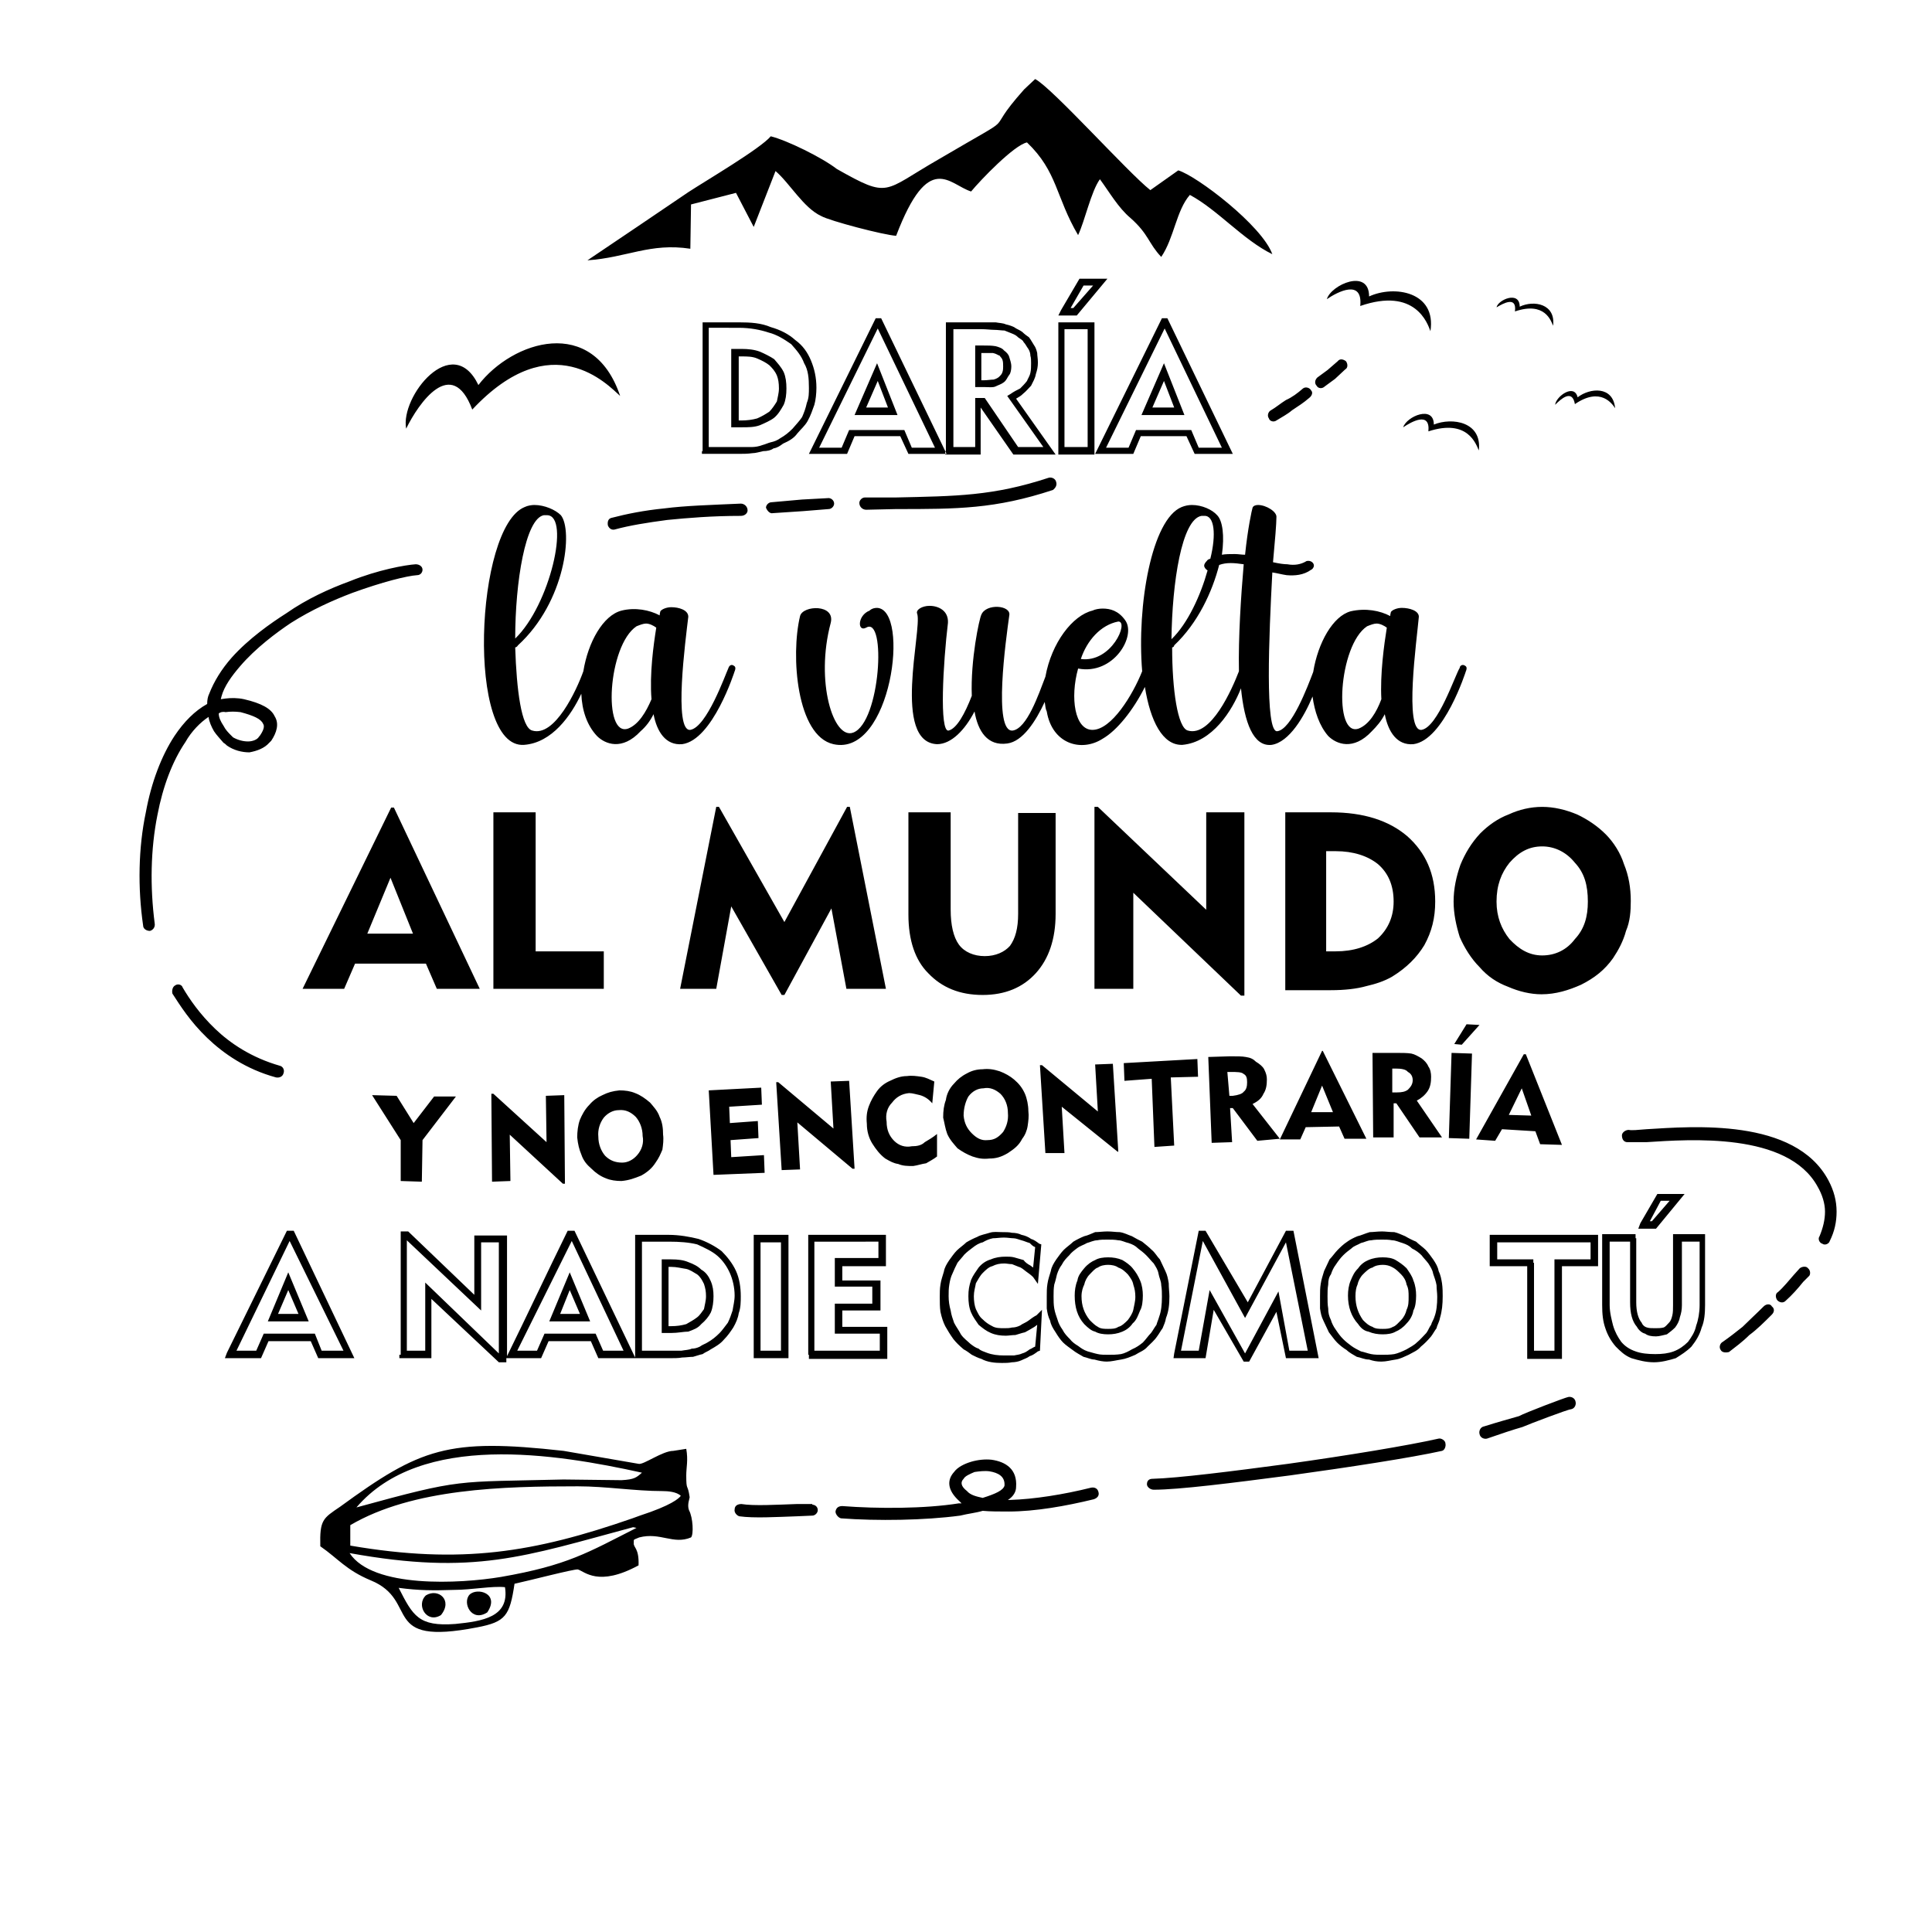 <?xml version="1.0" encoding="utf-8"?>
<!-- Generator: Adobe Illustrator 28.0.0, SVG Export Plug-In . SVG Version: 6.00 Build 0)  -->
<svg version="1.1" id="Layer_1" xmlns="http://www.w3.org/2000/svg" xmlns:xlink="http://www.w3.org/1999/xlink" x="0px" y="0px"
	 viewBox="0 0 283.5 283.5" style="enable-background:new 0 0 283.5 283.5;" xml:space="preserve">
<style type="text/css">
	.st0{fill-rule:evenodd;clip-rule:evenodd;}
</style>
<path class="st0" d="M113.1,20c-1.5,1.8-9.5,6.5-12.1,8.2c-3.7,2.5-11.2,7.6-14.8,10c5.8-0.4,9.2-2.6,15.1-1.7l0.1-6.5l6.6-1.7
	l2.6,5l3.2-8.2c2.1,1.8,4.1,5.4,6.7,6.6c1.2,0.7,9.2,2.8,11,2.9c4.8-12.6,7.8-7.5,11-6.5c1.4-1.7,6.3-6.8,8.2-7.2
	c4.5,4.3,4.2,8,7.5,13.6c1-2.1,1.9-6.4,3.2-8.2c1.4,1.9,2.7,4.2,4.5,5.7c2.7,2.4,2.6,3.7,4.5,5.7c1.9-2.8,2.2-6.8,4.2-9.1
	c4.1,2.2,7.8,6.6,12.1,8.7c-1.5-4.2-11.1-11.5-13.8-12.3l-4.1,2.9c-3.3-2.6-14.4-15-16.9-16.3l-1.6,1.5c-6.7,7.5,0.5,2.6-12.6,10.3
	c-8.2,4.7-7.1,5.8-14.9,1.4C120.6,23.1,115.5,20.6,113.1,20L113.1,20z M128.7,89.2c-0.4,0-0.8,0.1-1.1,0.4c-1.8,0.7-1.8,3.2-0.5,2.5
	c3-1.8,2.1,13.9-1.9,15.4c-2.9,1.1-5.6-7.5-3.3-16.1c0.7-2.8-4.1-2.6-4.5-1c-1.4,5.8-0.5,17.6,4.9,18.8
	C130.8,111.1,133.6,89.4,128.7,89.2L128.7,89.2z M78.4,74.1c-0.4,0-1,0.1-1.4,0.3c-7.3,2.9-8.6,35.5-0.1,34.9
	c4.1-0.3,6.9-4.3,8.4-7.5c0.1,2.4,0.8,4.6,2.3,6.2c1.2,1.2,3.7,2.2,6.4-0.7c0.8-0.7,1.4-1.5,1.9-2.5c0.5,2.6,1.8,4.6,4.2,4.4
	c4.5-0.6,7.7-10.7,7.7-10.7s0.3-0.6-0.1-0.8c-0.4-0.3-0.7,0-0.8,0.3c-0.5,1.1-3.2,8.7-5.6,9.1c-2.5,0.3-0.7-13.2-0.3-16.6
	c0-1-1.4-1.4-2.5-1.4c-0.7,0-1.4,0.3-1.6,0.6c0,0.1-0.1,0.3-0.1,0.6c-1.5-0.8-3.6-1.2-5.6-0.7c-2.7,0.7-4.9,4.6-5.6,8.9
	c-1,2.8-4.2,9.7-7.5,8.7c-1.6-0.4-2.3-6-2.5-12.2c0.1,0,0.3-0.1,0.4-0.3c7-6.4,8.1-16.9,6.3-19.1C81.5,74.8,79.9,74.1,78.4,74.1
	L78.4,74.1z M80.3,75.6c3.4,0.1,0.4,13.2-4.7,18.1c0-8.3,1.5-17.6,4.2-18.1C80,75.6,80.2,75.6,80.3,75.6L80.3,75.6z M94.8,91.5
	c0.5,0,1.1,0.3,1.5,0.6c-0.4,2.5-1,6.8-0.7,10.5c-0.8,1.9-1.9,3.7-3.4,4.3c-3.8,1.4-3-12.2,1.2-15C93.9,91.7,94.4,91.5,94.8,91.5
	L94.8,91.5z M205.7,89.2c-0.7,0-1.4,0.3-1.6,0.6c0,0.1-0.1,0.3-0.1,0.6c-1.5-0.8-3.6-1.2-5.8-0.7c-2.6,0.7-4.8,4.6-5.5,8.9
	c-0.8,2.1-3.2,8.5-5.3,8.7c-1.8,0.1-1.2-13.9-0.7-23.3c0.7,0.1,1.4,0.3,2.1,0.4c1.2,0.1,2.5,0,3.6-0.8c0.1,0,0.4-0.3,0.4-0.6
	c0-0.4-0.4-0.7-0.8-0.7c-0.1,0-0.3,0-0.4,0.1c-0.7,0.4-1.6,0.6-2.7,0.4c-0.5,0-1.2-0.1-2.1-0.3c0.3-3.2,0.5-5.7,0.5-6.6
	c0.1-0.8-1.5-1.8-2.7-1.8c-0.3,0-0.7,0.1-0.8,0.4c-0.1,0.3-0.7,3-1.1,6.9c-0.5,0-1-0.1-1.5-0.1c-0.7,0-1.4,0-1.9,0.1
	c0.4-2.8,0.1-5-0.7-5.8c-0.7-0.8-2.2-1.5-3.7-1.5c-0.5,0-1,0.1-1.5,0.3c-4.4,1.8-6.6,14.4-5.8,24.1c-1.4,3.5-4.5,8.6-7.3,8.6
	c-2.6,0-3.3-4.7-2.1-9c5.2,1,8.6-4.8,6.9-7.1c-1-1.4-2.2-1.7-3.3-1.7c-0.5,0-1.1,0.1-1.5,0.3c-2.9,0.7-6,4.7-6.9,9.7
	c-1,2.6-2.7,7.6-4.8,7.9c-2.9,0.3-1-13.3-0.5-16.9c0.3-1.5-3.4-1.8-4.1-0.1c-0.3,0.6-1.6,6.6-1.4,11.9c-1,2.6-2.2,4.8-3.4,5.1
	c-1.4,0.3-0.8-10-0.1-15.8c0.1-1.8-1.4-2.5-2.7-2.5c-1.1,0-2.1,0.6-1.8,1.2c0.7,2.4-3.7,18.8,2.9,19.1c2.1,0,4.1-2.1,5.5-4.8
	c0.5,2.9,1.9,5.1,4.8,4.7c2.3-0.3,4.2-3.3,5.5-6.1c0.1,0.6,0.1,1,0.3,1.4c0.8,4.8,5.1,6,8.2,4c2.1-1.2,4.5-4.2,6.2-7.6
	c0.8,5,2.6,8.6,5.5,8.5c4.4-0.4,7.3-5,8.6-8.3c0.5,5,1.8,8.6,4.5,8.3c2.6-0.4,4.8-4.2,6-7.1c0.3,2.2,1,4.3,2.3,5.8
	c1.2,1.2,3.7,2.2,6.4-0.7c0.7-0.7,1.4-1.5,1.9-2.5c0.5,2.6,1.8,4.6,4.2,4.4c4.5-0.6,7.7-10.7,7.7-10.7s0.3-0.6-0.1-0.8
	c-0.4-0.3-0.8,0-0.8,0.3c-0.7,1.1-3.2,8.7-5.6,9.1c-2.6,0.3-0.7-13.2-0.4-16.6C208.2,89.6,206.8,89.2,205.7,89.2L205.7,89.2z
	 M202,91.5c0.5,0,1.1,0.3,1.5,0.6c-0.4,2.5-1,6.8-0.8,10.5c-0.7,1.9-1.8,3.7-3.3,4.3c-3.8,1.4-3-12.2,1.2-15
	C201.1,91.7,201.6,91.5,202,91.5L202,91.5z M177.6,82c-0.1,0-0.4,0.1-0.5,0.3c-0.1,0.1-0.4,0.4-0.4,0.7c0,0.3,0.3,0.6,0.5,0.7
	c-1,3.6-2.9,7.8-5.3,10.1c0.1-8.3,1.5-17.6,4.4-18.1c0.1,0,0.3,0,0.4,0C178.2,75.6,178.5,78.4,177.6,82L177.6,82z M178.9,82.9
	c1.1-0.4,2.2-0.3,3.6-0.1c-0.4,4.7-0.8,10.7-0.7,15.7c-1,2.6-4.1,9.7-7.5,8.7c-1.5-0.4-2.3-6-2.3-12.2c0.1,0,0.3-0.1,0.3-0.3
	C175.8,91.4,177.9,86.8,178.9,82.9L178.9,82.9z M164.1,91.2c1.6,0-1,6.1-5.5,5.5C159.5,94,161.5,91.7,164.1,91.2L164.1,91.2z
	 M53.9,137h6.7l-3.3-8.2L53.9,137z M44.4,145.1l13-26.6h0.4l12.6,26.6h-6.3l-1.6-3.7H52.1l-1.6,3.7H44.4z M72.4,145.1v-25.9h6.2
	v20.4h10v5.5H72.4z M99.8,145.1l5.3-26.7h0.4l9.6,16.9l9.2-16.9h0.4l5.3,26.7h-5.8l-2.2-11.8l-6.9,12.7h-0.4l-7.4-13l-2.2,12.1H99.8
	z M139.5,119.2v14.3c0,2.2,0.4,4,1.2,5.1c0.8,1.1,2.2,1.7,3.8,1.7c1.6,0,2.9-0.6,3.7-1.5c0.8-1.1,1.2-2.6,1.2-4.7v-14.8h5.5v14.8
	c0,3.7-1,6.6-2.9,8.7c-1.9,2.1-4.5,3.2-7.8,3.2c-3.4,0-6-1.1-8-3.2c-1.9-1.9-2.9-4.8-2.9-8.6v-15H139.5z M160.6,145.1v-26.7h0.5
	l15.9,15.1v-14.3h5.6v26.9h-0.5L166.3,131v14.1H160.6z M194.6,139.6h1.4c2.6,0,4.7-0.7,6.2-1.9c1.5-1.4,2.3-3.2,2.3-5.4
	c0-2.4-0.8-4.2-2.3-5.5c-1.5-1.2-3.6-1.9-6.2-1.9h-1.4V139.6z M188.6,145.1v-25.9h6.7c4.8,0,8.5,1.2,11.2,3.5
	c2.7,2.4,4.1,5.5,4.1,9.6c0,2.4-0.5,4.4-1.6,6.4c-1.1,1.8-2.6,3.3-4.7,4.6c-1.2,0.7-2.5,1.1-3.8,1.4c-1.4,0.4-3.2,0.6-5.2,0.6H188.6
	z M219.6,132.3c0,2.2,0.7,4,1.9,5.5c1.4,1.5,2.9,2.4,4.8,2.4s3.6-0.8,4.8-2.4c1.4-1.5,1.9-3.3,1.9-5.5c0-2.4-0.5-4.2-1.9-5.7
	c-1.2-1.5-2.9-2.4-4.8-2.4s-3.4,0.8-4.8,2.4C220.3,128.1,219.6,129.9,219.6,132.3L219.6,132.3z M213.3,132.3c0-1.9,0.4-3.7,1-5.4
	c0.7-1.7,1.6-3.2,2.9-4.6c1.2-1.2,2.6-2.2,4.2-2.8c1.5-0.7,3.2-1.1,4.9-1.1s3.4,0.4,5.1,1.1c1.5,0.7,3,1.7,4.2,2.9
	c1.2,1.2,2.2,2.8,2.7,4.4c0.7,1.7,1,3.5,1,5.4c0,1.5-0.1,3-0.7,4.4c-0.4,1.5-1.1,2.8-1.9,4c-1.2,1.7-2.7,2.9-4.7,3.9
	c-1.8,0.8-3.7,1.4-5.8,1.4c-1.6,0-3.3-0.4-4.9-1.1c-1.6-0.6-3-1.5-4.2-2.9c-1.2-1.2-2.2-2.8-2.9-4.4
	C213.7,135.9,213.3,134.1,213.3,132.3L213.3,132.3z M58.8,173.3v-6l-4.2-6.6l3.6,0.1l2.5,4l3-3.9h3.2l-4.9,6.4l-0.1,6.1L58.8,173.3z
	 M72.2,173.4l-0.1-12.9h0.3l7.8,7.1l-0.1-6.8l2.7-0.1l0.1,13h-0.3l-7.8-7.2l0.1,6.8L72.2,173.4z M87.8,166.8c0,1.1,0.4,2.1,1,2.8
	c0.7,0.7,1.5,1,2.5,1c0.8,0,1.6-0.4,2.2-1.1c0.7-0.8,1-1.8,0.8-2.8c0-1.1-0.4-2.1-1-2.8c-0.7-0.7-1.5-1.1-2.5-1
	c-0.8,0-1.6,0.4-2.2,1.1C88,164.8,87.7,165.8,87.8,166.8L87.8,166.8z M84.7,166.9c0-0.8,0.1-1.8,0.4-2.6c0.3-0.7,0.7-1.5,1.4-2.2
	c0.5-0.6,1.2-1.1,1.9-1.4c0.8-0.4,1.5-0.6,2.5-0.7c0.8,0,1.6,0.1,2.3,0.4c0.8,0.3,1.5,0.8,2.2,1.4c0.5,0.6,1.1,1.2,1.4,2.1
	c0.4,0.8,0.5,1.7,0.5,2.6c0.1,0.7,0,1.5-0.1,2.2c-0.3,0.7-0.5,1.2-1,1.9c-0.5,0.8-1.2,1.4-2.1,1.9c-1,0.4-1.8,0.7-2.9,0.8
	c-0.8,0-1.6-0.1-2.3-0.4c-0.8-0.3-1.5-0.8-2.1-1.4c-0.7-0.6-1.2-1.2-1.5-2.1C85,168.7,84.8,167.9,84.7,166.9L84.7,166.9z
	 M104.7,172.4L104,160l7.7-0.4l0.1,2.5l-4.8,0.3l0.1,2.4l4.1-0.3l0.1,2.5l-4.1,0.3l0.1,2.5l4.8-0.3l0.1,2.6L104.7,172.4z
	 M114.7,171.7l-0.8-12.9h0.3l8.1,6.8l-0.4-6.9l2.7-0.1l0.8,12.9h-0.3l-8.1-6.8l0.4,6.9L114.7,171.7z M136.8,161.9
	c-0.5-0.6-1.1-1-1.8-1.2c-0.5-0.1-1.1-0.3-1.6-0.3c-1.1,0.1-1.9,0.6-2.5,1.4c-0.7,0.7-1,1.7-0.8,2.8c0,1.2,0.4,2.1,1.1,2.8
	c0.7,0.7,1.6,1,2.6,0.8c0.7,0,1.4-0.1,1.9-0.6c0.5-0.3,1.2-0.7,1.8-1.2v3.3c-0.5,0.4-1.1,0.7-1.6,1c-0.7,0.1-1.2,0.3-1.9,0.4
	c-0.8,0-1.5,0-2.2-0.3c-0.7-0.1-1.2-0.4-1.9-0.8c-0.8-0.6-1.4-1.4-1.9-2.2c-0.5-0.8-0.8-1.8-0.8-2.9c-0.1-1,0-1.8,0.3-2.6
	s0.7-1.5,1.2-2.2c0.5-0.7,1.2-1.2,1.9-1.5c0.8-0.4,1.6-0.7,2.5-0.7c0.7-0.1,1.4,0,2.1,0.1c0.7,0.1,1.2,0.4,1.9,0.7L136.8,161.9z
	 M141.4,163.7c0.1,1.1,0.5,1.9,1.2,2.6c0.7,0.7,1.4,1.1,2.3,1c1,0,1.6-0.4,2.3-1.2c0.5-0.8,0.8-1.7,0.7-2.8c0-1.1-0.4-2.1-1.1-2.8
	c-0.7-0.6-1.5-1-2.5-0.8c-0.8,0-1.6,0.4-2.2,1.2C141.7,161.6,141.4,162.6,141.4,163.7L141.4,163.7z M138.4,164c0-1,0.1-1.8,0.4-2.6
	c0.1-0.8,0.5-1.7,1.2-2.4c0.5-0.6,1.1-1.1,1.9-1.5c0.7-0.4,1.5-0.6,2.3-0.6c0.8-0.1,1.6,0,2.5,0.3c0.8,0.3,1.5,0.7,2.1,1.2
	c0.7,0.6,1.2,1.2,1.6,2.1c0.3,0.7,0.5,1.7,0.5,2.5c0.1,0.8,0,1.5-0.1,2.2c-0.1,0.7-0.4,1.4-0.8,1.9c-0.5,1-1.2,1.5-2.1,2.1
	c-1,0.6-1.8,0.8-2.7,0.8c-1,0.1-1.6,0-2.5-0.3c-0.8-0.3-1.5-0.7-2.2-1.2c-0.5-0.6-1.1-1.2-1.5-2.1
	C138.7,165.6,138.6,164.8,138.4,164L138.4,164z M153.4,169.2l-0.8-12.9h0.3l8.2,6.8l-0.4-6.9l2.6-0.1l0.8,12.9h-0.1l-8.2-6.6
	l0.4,6.8L153.4,169.2z M169.4,168.3l-0.4-10l-4,0.3l-0.1-2.6l10.8-0.6l0.1,2.6l-4,0.1l0.5,10L169.4,168.3z M180.6,157.3h-0.5
	l0.3,3.5h0.5c0.8-0.1,1.4-0.3,1.6-0.6c0.4-0.3,0.5-0.8,0.5-1.4c0-0.6-0.1-1-0.5-1.2C182.2,157.3,181.5,157.3,180.6,157.3
	L180.6,157.3z M177.8,167.7l-0.5-12.6l3.2-0.1c1,0,1.8,0,2.3,0.1c0.7,0.1,1.1,0.3,1.5,0.7c0.5,0.3,1,0.7,1.2,1.1
	c0.3,0.6,0.4,1,0.4,1.5c0,0.8-0.1,1.5-0.5,2.1c-0.3,0.7-0.8,1.1-1.6,1.5l4,5.1l-3.3,0.3l-3.6-4.8h-0.4l0.3,5L177.8,167.7z
	 M192.4,163.2h3.2l-1.6-3.9L192.4,163.2z M187.8,167.2l6.2-13h0.1l6.4,12.9h-3.2l-0.8-1.8l-4.9,0.1l-0.8,1.8H187.8z M204.8,156.8
	h-0.5v3.5h0.7c0.7,0,1.2-0.1,1.6-0.4c0.4-0.4,0.7-0.8,0.7-1.4c0-0.6-0.3-1-0.7-1.2C206.3,156.9,205.6,156.8,204.8,156.8L204.8,156.8
	z M201.5,167l-0.1-12.5h3.2c1.1,0,1.9,0,2.5,0.1c0.5,0.1,1,0.4,1.5,0.7c0.4,0.3,0.8,0.7,1,1.2c0.3,0.4,0.4,1,0.4,1.5
	c0,0.8-0.1,1.5-0.5,2.1c-0.4,0.6-1,1.1-1.6,1.4l3.7,5.4h-3.3l-3.4-5h-0.4v5H201.5z M212.6,167l0.4-12.5l3,0.1l-0.4,12.5L212.6,167z
	 M213.4,153.2l1.8-2.9l1.9,0.1l-2.6,2.9L213.4,153.2z M221.4,163.6l3.3,0.1l-1.4-4L221.4,163.6z M216.6,167.2l7-12.5h0.3l5.3,13.3
	l-3.2-0.1l-0.7-1.9l-4.9-0.3l-1,1.7L216.6,167.2z M40.8,192.8h3l-1.5-3.5L40.8,192.8z M44.5,193.9h-5.2l3-7.2l3,7.2H44.5z
	 M33.3,198.5l8.8-17.9h1l8.9,18.7h-5.3l-1.1-2.5h-6.2l-1.1,2.5H33L33.3,198.5z M42.5,182.1l-7.8,16.1h2.9l1.1-2.5h7.5l1,2.5h3.2
	L42.5,182.1z M58.8,198.8v-18.1h1.1l9.7,9.3v-8.7h4.8V199c3-6.1,5.9-12.3,8.9-18.4h1l8.9,18.6v-18h4.9c1.6,0,3.2,0.3,4.4,0.6
	c1.2,0.4,2.5,1.1,3.4,1.8c0.8,0.8,1.6,1.8,2.1,2.9c0.5,1.1,0.7,2.4,0.7,3.7c0,0.8,0,1.7-0.3,2.5c-0.1,0.7-0.4,1.4-0.8,2.1
	c-0.4,0.6-0.8,1.2-1.4,1.8c-0.5,0.6-1.2,1-1.9,1.4c-0.4,0.3-0.8,0.4-1.2,0.7c-0.5,0.1-1,0.3-1.4,0.4c-0.5,0-1.1,0.1-1.6,0.1
	c-0.5,0.1-1.2,0.1-1.9,0.1H87.8l-1.1-2.5h-6.2l-1.1,2.5h-5.1v0.6h-1.1l-9.9-9.3v8.7h-4.7V198.8z M59.7,182v16.2h2.7v-10l10.8,10.4
	v-16.3h-2.6v10L59.7,182z M82.2,192.8h2.9l-1.5-3.5L82.2,192.8z M85.8,193.9h-5.2l3-7.2l3,7.2H85.8z M83.9,182.1l-8,16.1h2.9
	l1.1-2.5h7.5l1.1,2.5h3L83.9,182.1z M98.1,194.6h0.4c0.8,0,1.5-0.1,2.2-0.3c0.5-0.3,1.1-0.6,1.6-1c0.4-0.3,0.7-0.8,1-1.2
	c0.1-0.6,0.3-1.2,0.3-1.9c0-0.7-0.1-1.2-0.3-1.8c-0.3-0.6-0.5-1-1-1.4c-0.5-0.3-1.1-0.7-1.6-0.8c-0.7-0.1-1.4-0.3-2.2-0.3h-0.4
	V194.6z M98.5,195.6h-1.4v-10.8h1.4c1,0,1.8,0.1,2.5,0.4c0.8,0.3,1.4,0.6,1.9,1.1c0.7,0.4,1.1,1,1.4,1.7s0.4,1.4,0.4,2.2
	s-0.1,1.7-0.4,2.4c-0.3,0.6-0.8,1.2-1.4,1.7c-0.5,0.6-1.1,0.8-1.9,1.1C100.3,195.4,99.5,195.6,98.5,195.6L98.5,195.6z M94.2,182.3
	v15.9h4c0.7,0,1.2,0,1.8,0c0.5-0.1,1.1-0.1,1.5-0.3c0.4,0,0.8-0.1,1.2-0.3c0.4-0.3,0.8-0.4,1.1-0.6c0.7-0.4,1.2-0.8,1.8-1.4
	c0.4-0.4,0.8-1,1.2-1.5c0.3-0.6,0.5-1.2,0.7-1.8c0.1-0.7,0.3-1.4,0.3-2.2c0-1.2-0.3-2.4-0.7-3.3s-1-1.8-1.8-2.5
	c-0.8-0.7-1.9-1.2-3-1.7c-1.2-0.3-2.6-0.4-4.1-0.4H94.2z M110.6,198.8v-17.6h5.1v18.1h-5.1V198.8z M111.6,182.3v15.9h3v-15.9H111.6z
	 M118.6,198.8v-17.6h11.4v4.6h-6.4v2.1h5.6v4.4h-5.6v2.4h6.6v4.7h-11.5V198.8z M119.5,182.3v15.9h9.6v-2.5h-6.6v-4.4h5.5v-2.5h-5.5
	v-4.2h6.4v-2.4H119.5z M151.6,187.4c-0.3-0.3-0.7-0.6-1-0.8c-0.4-0.3-0.7-0.6-1.1-0.7c-0.3-0.1-0.7-0.3-1-0.4
	c-0.4,0-0.8-0.1-1.1-0.1c-0.7,0-1.2,0.1-1.8,0.4c-0.5,0.1-1,0.6-1.4,1c-0.4,0.4-0.7,1-1,1.5c-0.1,0.6-0.3,1.2-0.3,1.9
	c0,0.7,0.1,1.4,0.3,1.9c0.3,0.6,0.5,1.1,1,1.5c0.4,0.4,0.8,0.7,1.4,1c0.5,0.3,1.1,0.3,1.8,0.3c0.4,0,0.7,0,1.1-0.1
	c0.4,0,0.8-0.1,1.2-0.3c0.4-0.3,0.8-0.4,1.2-0.7c0.4-0.3,0.8-0.6,1.2-0.8l0.8-0.8l-0.3,6l-0.3,0.1c-0.4,0.3-0.8,0.6-1.2,0.7
	c-0.4,0.3-0.8,0.4-1.2,0.6s-1,0.3-1.4,0.3c-0.5,0.1-1,0.1-1.5,0.1c-1,0-2.1-0.1-3-0.6c-0.4-0.1-1-0.4-1.4-0.6
	c-0.4-0.3-0.8-0.6-1.2-0.8c-0.7-0.6-1.1-1-1.5-1.5c-0.5-0.7-0.8-1.2-1.2-1.9c-0.3-0.6-0.5-1.2-0.7-2.1c-0.1-0.7-0.1-1.4-0.1-2.2
	c0-0.6,0-1.2,0.1-1.8c0.1-0.7,0.3-1.2,0.5-1.9c0.1-0.6,0.4-1.1,0.8-1.7c0.3-0.4,0.7-1,1.1-1.4c0.4-0.4,1-0.8,1.4-1.2
	c0.5-0.3,1.1-0.6,1.6-0.8c0.5-0.3,1.2-0.4,1.8-0.6s1.2-0.1,1.8-0.1s1.1,0,1.5,0.1c0.5,0,1,0.1,1.4,0.3c0.5,0.1,1,0.3,1.4,0.6
	c0.4,0.1,0.8,0.4,1.2,0.7l0.3,0.1l-0.5,5.8L151.6,187.4z M151.2,185.7l0.4,0.3l0.3-3c-0.3-0.1-0.5-0.3-0.8-0.6
	c-0.4-0.1-0.8-0.3-1.2-0.4c-0.4-0.1-0.8-0.3-1.2-0.3c-0.4,0-0.8-0.1-1.4-0.1s-1.1,0.1-1.6,0.1c-0.5,0.1-1,0.3-1.5,0.6
	c-0.5,0.1-1,0.4-1.5,0.8c-0.4,0.3-0.8,0.6-1.2,1c-0.3,0.4-0.7,0.8-1,1.2c-0.3,0.6-0.5,1-0.7,1.5c-0.3,0.6-0.4,1.1-0.5,1.7
	c-0.1,0.6-0.1,1.1-0.1,1.7c0,0.7,0.1,1.4,0.3,2.1c0.1,0.7,0.3,1.2,0.5,1.8c0.3,0.6,0.7,1.1,1,1.7c0.4,0.6,1,1,1.4,1.4
	c0.4,0.3,0.8,0.6,1.2,0.7c0.3,0.3,0.7,0.4,1.2,0.6c0.8,0.3,1.6,0.4,2.6,0.4c0.4,0,1,0,1.4,0c0.4-0.1,0.8-0.1,1.2-0.3
	c0.4-0.1,0.7-0.3,1.1-0.6c0.3-0.1,0.5-0.3,0.8-0.4l0.3-3.2l-0.4,0.3c-0.5,0.3-1,0.6-1.4,0.8c-0.5,0.1-1,0.3-1.4,0.4
	c-0.5,0-1,0.1-1.4,0.1c-0.8,0-1.5-0.1-2.2-0.4c-0.7-0.3-1.2-0.7-1.8-1.2c-0.4-0.6-0.8-1.1-1.1-1.8c-0.3-0.7-0.4-1.5-0.4-2.4
	s0.1-1.5,0.4-2.4c0.3-0.7,0.7-1.2,1.1-1.8c0.5-0.6,1.1-1,1.8-1.2c0.7-0.3,1.4-0.4,2.2-0.4c0.4,0,0.8,0,1.2,0.1
	c0.4,0.1,1,0.3,1.4,0.4C150.4,185.2,150.8,185.5,151.2,185.7L151.2,185.7z M158.7,190.2c0,1.4,0.4,2.5,1.2,3.5
	c0.4,0.4,0.8,0.8,1.2,1c0.4,0.3,1,0.3,1.5,0.3s1.1,0,1.5-0.3c0.5-0.1,1-0.6,1.4-1c0.3-0.4,0.7-1,0.8-1.5c0.1-0.6,0.3-1.2,0.3-1.9
	c0-0.7-0.1-1.2-0.3-1.8c-0.1-0.6-0.5-1.1-0.8-1.5c-0.4-0.4-0.8-0.8-1.4-1c-0.4-0.3-1-0.4-1.5-0.4s-1.1,0.1-1.5,0.4
	c-0.4,0.1-0.8,0.6-1.2,1c-0.4,0.4-0.7,1-0.8,1.5C158.9,188.9,158.7,189.5,158.7,190.2L158.7,190.2z M159.1,194.3
	c-1-1.1-1.4-2.5-1.4-4.2c0-0.7,0.1-1.5,0.4-2.2c0.1-0.7,0.5-1.2,1-1.8c0.5-0.6,1.1-1,1.6-1.2c0.5-0.3,1.2-0.4,1.9-0.4
	c0.7,0,1.4,0.1,2.1,0.4c0.5,0.3,1.1,0.7,1.5,1.2c0.5,0.6,0.8,1.1,1.1,1.8c0.3,0.7,0.4,1.5,0.4,2.2c0,0.8-0.1,1.7-0.4,2.2
	c-0.3,0.7-0.5,1.4-1.1,1.9c-0.4,0.6-1,1-1.5,1.2c-0.7,0.3-1.4,0.4-2.1,0.4c-0.7,0-1.4-0.1-1.9-0.4
	C160.2,195.3,159.7,194.9,159.1,194.3L159.1,194.3z M153.6,190.2c0-0.6,0-1.2,0.1-1.8c0.1-0.7,0.3-1.2,0.5-1.9
	c0.1-0.6,0.4-1.1,0.8-1.7c0.3-0.4,0.7-1,1.1-1.4c0.4-0.4,1-0.8,1.4-1.2c0.5-0.3,1.1-0.6,1.6-0.8c0.5-0.1,1.1-0.4,1.6-0.6
	c0.5,0,1.2-0.1,1.8-0.1c0.7,0,1.2,0.1,1.8,0.1c0.7,0.1,1.2,0.4,1.8,0.6c0.5,0.3,1.1,0.6,1.5,0.8c0.5,0.4,1,0.8,1.4,1.2
	c0.5,0.4,0.8,1,1.2,1.4c0.3,0.6,0.5,1.1,0.8,1.7c0.3,0.6,0.4,1.2,0.5,1.8c0,0.7,0.1,1.4,0.1,1.9c0,1.2-0.1,2.2-0.5,3.2
	c-0.1,0.6-0.3,1-0.5,1.5c-0.3,0.4-0.5,0.8-0.8,1.2c-0.4,0.6-1,1.1-1.4,1.5c-0.5,0.6-1.2,0.8-1.8,1.2c-0.7,0.3-1.4,0.6-2.1,0.7
	c-0.7,0.1-1.4,0.3-2.1,0.3c-0.5,0-1.1-0.1-1.8-0.3c-0.5,0-1.1-0.3-1.6-0.4c-0.5-0.3-1.1-0.6-1.6-1c-0.4-0.3-1-0.7-1.4-1.1
	c-0.4-0.4-0.8-1-1.1-1.5c-0.4-0.6-0.7-1.1-0.8-1.7c-0.3-0.6-0.4-1.1-0.5-1.8C153.6,191.6,153.6,190.9,153.6,190.2L153.6,190.2z
	 M154.7,188.5c-0.1,0.6-0.1,1.1-0.1,1.7c0,0.7,0,1.2,0.1,1.8c0.1,0.6,0.3,1.1,0.5,1.7c0.1,0.4,0.4,1,0.7,1.4c0.3,0.6,0.7,1,1.1,1.4
	c0.3,0.4,0.7,0.7,1.2,1c0.4,0.3,0.8,0.6,1.4,0.8c0.4,0.1,1,0.3,1.5,0.4c0.4,0.1,1,0.1,1.5,0.1c0.7,0,1.2,0,1.9-0.1
	c0.5-0.1,1.1-0.4,1.6-0.7c0.7-0.3,1.1-0.6,1.6-1c0.4-0.4,0.8-1,1.2-1.4c0.3-0.4,0.5-0.8,0.8-1.2c0.1-0.4,0.3-0.8,0.4-1.2
	c0.3-0.8,0.4-1.8,0.4-2.9c0-0.6,0-1.1-0.1-1.7c0-0.6-0.3-1.1-0.4-1.7c-0.1-0.6-0.4-1-0.7-1.5c-0.4-0.4-0.7-0.8-1.1-1.2
	c-0.4-0.4-0.8-0.7-1.2-1c-0.4-0.4-0.8-0.6-1.4-0.8c-0.5-0.1-1-0.4-1.5-0.4c-0.5-0.1-1.1-0.1-1.6-0.1s-1.1,0-1.5,0.1
	c-0.5,0-1.1,0.3-1.5,0.4c-0.5,0.3-1,0.4-1.5,0.8c-0.4,0.3-0.8,0.6-1.1,1c-0.4,0.4-0.8,0.8-1.1,1.4c-0.3,0.4-0.5,0.8-0.7,1.4
	C155,187.4,154.9,187.9,154.7,188.5L154.7,188.5z M172.3,198.6l3.6-18h1l6.2,10.5l5.6-10.5h1.1l3.7,18.7h-4.8l-1.4-6.8l-4,7.3h-0.8
	l-4.4-7.6l-1.2,7.1h-4.7L172.3,198.6z M176.5,182.1l-3.2,16.1h2.6l1.6-8.9l5.2,9.3l4.9-9.1l1.6,8.7h2.7l-3.2-15.9l-6,11.1
	L176.5,182.1z M198.9,190.2c0,1.4,0.4,2.5,1.1,3.5c0.4,0.4,0.8,0.8,1.4,1c0.4,0.3,1,0.3,1.5,0.3c0.5,0,1,0,1.5-0.3
	c0.4-0.1,0.8-0.6,1.2-1c0.4-0.4,0.7-1,0.8-1.5c0.3-0.6,0.3-1.2,0.3-1.9c0-0.7,0-1.2-0.3-1.8c-0.1-0.6-0.4-1.1-0.8-1.5
	c-0.4-0.4-0.8-0.8-1.2-1c-0.5-0.3-1-0.4-1.5-0.4c-0.5,0-1.1,0.1-1.5,0.4c-0.5,0.1-1,0.6-1.4,1c-0.4,0.4-0.7,1-0.8,1.5
	C199,188.9,198.9,189.5,198.9,190.2L198.9,190.2z M199.3,194.3c-1-1.1-1.5-2.5-1.5-4.2c0-0.7,0.1-1.5,0.4-2.2
	c0.3-0.7,0.5-1.2,1.1-1.8c0.4-0.6,1-1,1.5-1.2c0.7-0.3,1.4-0.4,2.1-0.4s1.4,0.1,1.9,0.4c0.5,0.3,1.1,0.7,1.6,1.2
	c0.4,0.6,0.8,1.1,1,1.8c0.3,0.7,0.4,1.5,0.4,2.2c0,0.8-0.1,1.7-0.4,2.2c-0.1,0.7-0.5,1.4-1,1.9c-0.5,0.6-1.1,1-1.6,1.2
	c-0.5,0.3-1.2,0.4-1.9,0.4s-1.4-0.1-2.1-0.4C200.2,195.3,199.7,194.9,199.3,194.3L199.3,194.3z M193.7,190.2c0-0.6,0-1.2,0.1-1.8
	c0.1-0.7,0.3-1.2,0.5-1.9c0.3-0.6,0.5-1.1,0.8-1.7c0.4-0.4,0.8-1,1.2-1.4c0.4-0.4,0.8-0.8,1.4-1.2c0.4-0.3,1-0.6,1.5-0.8
	c0.5-0.1,1.1-0.4,1.8-0.6c0.5,0,1.1-0.1,1.8-0.1c0.5,0,1.1,0.1,1.8,0.1c0.5,0.1,1.1,0.4,1.6,0.6c0.5,0.3,1.1,0.6,1.6,0.8
	c0.4,0.4,1,0.8,1.4,1.2c0.4,0.4,0.8,1,1.1,1.4c0.4,0.6,0.7,1.1,0.8,1.7c0.3,0.6,0.4,1.2,0.5,1.8c0.1,0.7,0.1,1.4,0.1,1.9
	c0,1.2-0.1,2.2-0.4,3.2c-0.1,0.6-0.4,1-0.5,1.5c-0.3,0.4-0.5,0.8-0.8,1.2c-0.5,0.6-1,1.1-1.5,1.5c-0.5,0.6-1.1,0.8-1.8,1.2
	c-0.7,0.3-1.2,0.6-1.9,0.7c-0.7,0.1-1.4,0.3-2.1,0.3s-1.2-0.1-1.8-0.3c-0.7,0-1.2-0.3-1.8-0.4c-0.5-0.3-1.1-0.6-1.5-1
	c-0.5-0.3-1-0.7-1.4-1.1c-0.4-0.4-0.8-1-1.2-1.5c-0.3-0.6-0.5-1.1-0.8-1.7c-0.3-0.6-0.4-1.1-0.5-1.8
	C193.7,191.6,193.7,190.9,193.7,190.2L193.7,190.2z M194.9,188.5c-0.1,0.6-0.1,1.1-0.1,1.7c0,0.7,0,1.2,0.1,1.8
	c0,0.6,0.1,1.1,0.4,1.7c0.1,0.4,0.4,1,0.7,1.4c0.4,0.6,0.7,1,1.1,1.4c0.4,0.4,0.8,0.7,1.2,1c0.4,0.3,1,0.6,1.4,0.8
	c0.5,0.1,1,0.3,1.5,0.4c0.5,0.1,1.1,0.1,1.6,0.1c0.5,0,1.2,0,1.8-0.1c0.5-0.1,1.2-0.4,1.8-0.7c0.5-0.3,1.1-0.6,1.5-1
	c0.5-0.4,1-1,1.4-1.4c0.3-0.4,0.4-0.8,0.7-1.2c0.1-0.4,0.4-0.8,0.5-1.2c0.3-0.8,0.4-1.8,0.4-2.9c0-0.6-0.1-1.1-0.1-1.7
	c-0.1-0.6-0.3-1.1-0.5-1.7c-0.1-0.6-0.4-1-0.7-1.5c-0.3-0.4-0.7-0.8-1-1.2c-0.4-0.4-0.8-0.7-1.4-1c-0.4-0.4-0.8-0.6-1.4-0.8
	c-0.4-0.1-1-0.4-1.5-0.4c-0.5-0.1-1-0.1-1.5-0.1c-0.5,0-1.1,0-1.6,0.1c-0.5,0-1,0.3-1.5,0.4c-0.5,0.3-1,0.4-1.4,0.8
	c-0.4,0.3-0.8,0.6-1.2,1c-0.4,0.4-0.7,0.8-1.1,1.4c-0.3,0.4-0.5,0.8-0.7,1.4C195,187.4,194.9,187.9,194.9,188.5L194.9,188.5z
	 M224.1,198.8v-13h-5.5v-4.6h15.9v4.6h-5.3v13.6h-5.1V198.8z M225.1,185.3v12.9h3v-13.4h5.3v-2.5h-13.7v2.5h5.3V185.3z M240.1,181.7
	v9.4c0,1.4,0.3,2.4,0.8,3c0.1,0.3,0.4,0.6,0.8,0.7c0.3,0.1,0.7,0.1,1.2,0.1c0.4,0,0.8,0,1.2-0.1c0.3-0.1,0.5-0.4,0.8-0.7
	c0.3-0.3,0.4-0.7,0.5-1.1c0.1-0.4,0.1-1,0.1-1.5v-10.4h4.7v10.4c0,1.2-0.1,2.4-0.5,3.3c-0.3,1.1-0.8,1.9-1.5,2.8
	c-0.7,0.7-1.5,1.2-2.3,1.7c-1,0.3-2.1,0.6-3.2,0.6c-1.2,0-2.3-0.3-3.3-0.6c-1-0.4-1.6-1-2.3-1.7c-0.7-0.8-1.2-1.7-1.5-2.6
	c-0.4-1.1-0.5-2.2-0.5-3.5v-10.4h4.9V181.7z M239.2,191.1v-8.9h-3v9.3c0,1.1,0.3,2.2,0.5,3c0.3,1,0.7,1.7,1.2,2.4
	c0.5,0.6,1.2,1.1,2.1,1.4c0.8,0.3,1.8,0.4,2.9,0.4c1,0,1.9-0.1,2.7-0.4c0.8-0.3,1.5-0.8,2.1-1.4c0.5-0.7,1-1.4,1.2-2.4
	c0.3-0.8,0.5-1.9,0.5-3v-9.3h-2.6v9.3c0,0.7-0.1,1.2-0.3,1.8c-0.1,0.6-0.4,1.1-0.7,1.5c-0.4,0.4-0.8,0.7-1.2,1
	c-0.5,0.1-1.1,0.3-1.6,0.3c-0.7,0-1.2-0.1-1.6-0.4c-0.5-0.1-1-0.6-1.2-1C239.5,193.9,239.2,192.7,239.2,191.1L239.2,191.1z
	 M240.7,179.5l2.5-4.3h4l-4.2,5.1h-2.6L240.7,179.5z M243.7,176.2l-1.6,3h0.3l2.6-3H243.7z M108.4,61.7h0.4c0.8,0,1.6-0.1,2.3-0.3
	c0.7-0.3,1.2-0.6,1.8-1c0.4-0.4,0.8-1,1.1-1.5c0.1-0.6,0.3-1.2,0.3-1.9c0-0.8-0.1-1.4-0.3-1.9c-0.3-0.7-0.7-1.1-1.1-1.5
	c-0.5-0.4-1.1-0.7-1.8-1c-0.7-0.3-1.5-0.3-2.3-0.3h-0.4V61.7z M108.8,62.7h-1.5V51.2h1.5c1,0,1.9,0.1,2.7,0.4
	c0.7,0.3,1.5,0.7,2.1,1.1c0.5,0.6,1,1.1,1.4,1.9c0.3,0.7,0.4,1.5,0.4,2.4s-0.1,1.7-0.4,2.4c-0.4,0.7-0.8,1.4-1.4,1.9
	c-0.5,0.4-1.4,0.8-2.1,1.1C110.7,62.7,109.8,62.7,108.8,62.7L108.8,62.7z M103.1,66.2V47.3h5.3c1.8,0,3.3,0.1,4.7,0.7
	c1.4,0.4,2.6,1,3.6,1.9c1.1,0.8,1.8,1.8,2.3,3c0.5,1.2,0.8,2.5,0.8,4c0,0.8-0.1,1.8-0.3,2.5c-0.3,0.8-0.5,1.5-1,2.4
	c-0.4,0.7-1,1.2-1.5,1.8c-0.5,0.7-1.2,1.1-2.1,1.5c-0.4,0.3-0.8,0.6-1.4,0.7c-0.4,0.3-1,0.4-1.5,0.4c-0.5,0.1-1.1,0.3-1.6,0.3
	c-0.7,0.1-1.4,0.1-2.1,0.1h-5.3V66.2z M104,48.3v17.3h4.4c0.7,0,1.4,0,1.9,0c0.5,0,1.1-0.1,1.6-0.3c0.4-0.1,0.8-0.3,1.2-0.4
	c0.5-0.1,1-0.3,1.4-0.6c0.7-0.4,1.2-0.8,1.8-1.4c0.5-0.6,1-1.1,1.4-1.7c0.3-0.7,0.5-1.2,0.7-2.1c0.3-0.7,0.3-1.4,0.3-2.2
	c0-1.4-0.1-2.6-0.7-3.6c-0.4-1.1-1.1-1.9-1.9-2.8c-1-0.7-2.1-1.4-3.3-1.7c-1.2-0.4-2.7-0.7-4.4-0.7H104z M127.1,59.8h3.2l-1.5-3.9
	L127.1,59.8z M131,60.9h-5.6l3.3-7.6l3,7.6H131z M119,66l9.5-19.3h0.8c3.2,6.6,6.4,13.3,9.6,19.9h-5.6l-1.2-2.6h-6.7l-1.1,2.6h-5.6
	L119,66z M128.8,48.2l-8.6,17.5h3.3l1.1-2.6h8.1l1.1,2.6h3.4L128.8,48.2z M144.3,51.8H144v4h0.4c0.5,0,1-0.1,1.4-0.1
	c0.4-0.1,0.7-0.3,0.8-0.4c0.3-0.3,0.4-0.4,0.5-0.7c0.1-0.3,0.1-0.6,0.1-0.8c0-0.4,0-0.7-0.1-1c-0.1-0.3-0.3-0.4-0.4-0.6
	c-0.3-0.1-0.5-0.3-1-0.4C145.4,51.8,144.9,51.8,144.3,51.8L144.3,51.8z M143.6,50.7h0.7c0.7,0,1.2,0,1.8,0.1c0.4,0.1,1,0.3,1.2,0.6
	c0.4,0.3,0.7,0.6,0.8,1c0.1,0.4,0.3,0.8,0.3,1.4c0,0.4-0.1,1-0.3,1.2c-0.3,0.4-0.4,0.8-0.8,1.1c-0.4,0.3-0.8,0.4-1.2,0.6
	s-1,0.1-1.6,0.1h-1.4v-6.1H143.6z M138.8,66.2V47.3h5.2c0.8,0,1.5,0,2.1,0c0.5,0.1,1.1,0.1,1.5,0.3c0.5,0.1,1,0.3,1.2,0.4
	c0.4,0.3,0.8,0.4,1.2,0.7c0.3,0.3,0.7,0.6,1,0.8c0.3,0.4,0.5,0.8,0.7,1.1c0.3,0.4,0.4,0.8,0.5,1.2c0,0.4,0.1,0.8,0.1,1.4
	c0,0.6-0.1,1.1-0.3,1.7c-0.1,0.6-0.4,1.1-0.7,1.7c-0.4,0.4-0.7,0.8-1.2,1.2c-0.3,0.3-0.5,0.4-1,0.7l5.8,8.2h-6.2l-4.8-6.9v6.9h-5.2
	V66.2z M139.9,48.3v17.3h3.2v-7.2h1.4l4.9,7.2h3.7l-5.3-7.5l0.5-0.3c0.4-0.3,1-0.6,1.4-0.8c0.3-0.3,0.7-0.7,1-1.1
	c0.1-0.3,0.4-0.7,0.5-1.2c0.1-0.4,0.1-1,0.1-1.4c0-0.4,0-0.8-0.1-1.1c0-0.3-0.1-0.7-0.3-1c-0.3-0.4-0.4-0.7-0.7-1
	c-0.1-0.3-0.4-0.4-0.8-0.7c-0.3-0.3-0.5-0.4-1-0.6c-0.3-0.1-0.7-0.3-1-0.4c-0.4,0-1-0.1-1.5-0.1s-1.2-0.1-1.9-0.1H139.9z
	 M155.3,66.2V47.3h5.3v19.4h-5.3V66.2z M156.2,48.3v17.3h3.4V48.3H156.2z M155.7,45.5l2.7-4.6h4.1l-4.5,5.4h-2.7L155.7,45.5z
	 M159,41.9l-1.9,3.3h0.4l2.9-3.3H159z M169.1,59.8h3.2l-1.5-3.9L169.1,59.8z M173.1,60.9h-5.6l3.3-7.6l3,7.6H173.1z M161,66
	l9.5-19.3h0.8c3.2,6.6,6.4,13.3,9.6,19.9h-5.6l-1.2-2.6h-6.7l-1.1,2.6h-5.6L161,66z M170.9,48.2l-8.6,17.5h3.3l1.1-2.6h8.1l1.1,2.6
	h3.4L170.9,48.2z M119.2,220.8c0.4,0,0.8,0.3,0.8,0.8c0,0.4-0.4,0.8-0.8,0.8l-2.3,0.1c-2.9,0.1-6.3,0.3-8.4,0
	c-0.4-0.1-0.8-0.6-0.7-1c0-0.6,0.5-0.8,1-0.8c1.8,0.3,5.2,0.1,8.1,0H119.2z M160.1,218.3c0.5-0.1,1,0.1,1.1,0.7
	c0.1,0.4-0.1,0.8-0.7,1c-4.1,1-8.6,1.8-12.5,1.8c-1.4,0-2.7,0-3.8-0.1c-1,0.3-2.1,0.4-3.3,0.7c-5.2,0.7-12.2,0.8-17.5,0.4
	c-0.4-0.1-0.8-0.6-0.8-1c0.1-0.6,0.5-0.8,1-0.8c5.2,0.4,12.1,0.4,17.1-0.4h0.4l-0.3-0.3c-1.9-1.7-1.8-3.2-0.8-4.3
	c0.5-0.7,1.5-1.2,2.5-1.5c1-0.3,2.1-0.4,3-0.3c2.1,0.3,3.8,1.4,3.6,4c0,0.7-0.4,1.4-1.2,1.9h0.3C151.7,220,156.1,219.3,160.1,218.3
	L160.1,218.3z M141.9,218.8c0.5,0.6,1.4,0.8,2.3,1c1.9-0.6,3-1.1,3.2-1.8c0.1-1.4-1-1.9-2.2-2.1c-0.7-0.1-1.5,0-2.2,0.1
	c-0.7,0.3-1.4,0.6-1.6,1C140.9,217.5,141,218.1,141.9,218.8L141.9,218.8z M230.1,205c0.4-0.1,1,0.1,1.1,0.7c0.1,0.4-0.1,1-0.7,1.1
	c-0.4,0-6.2,2.2-7.1,2.6c-1.4,0.4-3.2,1-5.2,1.7c-0.4,0.1-1-0.1-1.1-0.7c-0.1-0.4,0.1-1,0.7-1.1c1.9-0.6,3.7-1.1,5.1-1.5
	C223.8,207.3,229.6,205.1,230.1,205L230.1,205z M211.1,211.1c0.4-0.1,1,0.3,1,0.7c0.1,0.4-0.1,1-0.5,1.1c-4.5,1-13.6,2.4-22.3,3.6
	c-8.4,1.1-16.3,2.1-20,2.1c-0.5,0-1-0.4-1-0.8c0-0.6,0.4-0.8,0.8-0.8c3.7-0.1,11.7-1.1,19.9-2.2
	C197.6,213.6,206.7,212.1,211.1,211.1L211.1,211.1z M238.8,167.6c-0.5,0-0.8-0.4-0.8-1c0-0.4,0.5-0.8,1-0.8c0.4,0.1,1.4,0,2.6-0.1
	c6.7-0.4,21.8-1.7,26.7,7.5c0.8,1.5,1.2,3,1.2,4.6c0,1.5-0.3,2.9-1,4.3c-0.1,0.4-0.7,0.7-1.1,0.4c-0.4-0.1-0.7-0.7-0.4-1.1
	c0.5-1.2,0.8-2.4,0.8-3.6c0-1.2-0.4-2.5-1.1-3.7c-4.4-8-18.8-6.9-25.1-6.5C240.3,167.6,239.3,167.6,238.8,167.6L238.8,167.6z
	 M264.1,186.1c0.4-0.3,1-0.3,1.2,0c0.4,0.3,0.4,1,0.1,1.2l-0.8,0.8c-0.8,1-1.6,1.9-2.6,2.8c-0.3,0.3-0.8,0.3-1.2-0.1
	c-0.3-0.4-0.3-1,0.1-1.2c0.8-0.7,1.6-1.7,2.3-2.5L264.1,186.1z M258.8,191.7c0.4-0.4,1-0.4,1.2,0c0.4,0.3,0.4,0.8,0,1.2
	c-1.1,1.1-2.2,2.2-3.3,3c-1,1-2.1,1.8-3,2.5c-0.4,0.1-1,0.1-1.2-0.3c-0.3-0.4-0.1-1,0.3-1.2c1-0.7,1.9-1.4,2.9-2.2
	C256.6,193.8,257.7,192.8,258.8,191.7L258.8,191.7z M196.3,53c0.3-0.4,0.8-0.3,1.2,0c0.3,0.4,0.3,1-0.1,1.2l-1.5,1.4l-1.5,1.1
	c-0.4,0.4-1,0.3-1.2-0.1c-0.3-0.3-0.3-0.8,0.1-1.2l1.5-1.1L196.3,53z M191.2,57c0.4-0.3,1-0.1,1.2,0.3c0.3,0.3,0.1,0.8-0.3,1.1
	c-0.8,0.7-1.6,1.2-2.5,1.8c-0.7,0.6-1.5,1-2.3,1.5c-0.4,0.3-1,0.1-1.1-0.3c-0.3-0.4-0.1-1,0.3-1.2c0.7-0.4,1.4-1,2.2-1.5
	C189.6,58.3,190.4,57.7,191.2,57L191.2,57z M153.9,70.1c0.4-0.1,1,0.1,1.1,0.7c0.1,0.4-0.1,0.8-0.5,1.1c-8.5,2.8-14,2.8-23,2.8
	l-4.4,0.1c-0.5,0-1-0.4-1-1c0-0.4,0.4-0.8,0.8-0.8h4.5C140.3,72.8,145.7,72.8,153.9,70.1L153.9,70.1z M121.4,73.1
	c0.5-0.1,1,0.3,1,0.8c0,0.4-0.4,0.8-0.8,0.8l-3.7,0.3l-4.5,0.3c-0.4,0.1-0.8-0.3-1-0.8c0-0.4,0.4-0.8,0.8-0.8l4.5-0.4L121.4,73.1z
	 M108.7,73.9c0.5,0,1,0.4,1,1c0,0.4-0.4,0.8-1,0.8c-4.2,0-7.8,0.3-10.8,0.6c-3,0.4-5.5,0.8-7.7,1.4c-0.4,0.1-0.8-0.1-1-0.6
	c-0.1-0.6,0.1-1,0.5-1.1c2.3-0.6,4.8-1.1,7.8-1.4C100.6,74.2,104.3,74.1,108.7,73.9L108.7,73.9z M32.1,104.7c0,0.6,0.3,1.2,0.7,1.8
	c0.3,0.6,0.7,1,1.1,1.4l0.3,0.3c0.7,0.4,1.5,0.6,2.2,0.6c0.7,0,1.4-0.3,1.6-0.7l0.1-0.1c0.5-0.7,0.8-1.4,0.5-1.8
	c-0.3-0.7-1.4-1.2-3.3-1.7c-0.8-0.1-1.5-0.1-2.2,0C32.7,104.4,32.3,104.5,32.1,104.7L32.1,104.7z M61,82.8c0.5,0,1,0.3,1,0.8
	c0,0.4-0.3,0.8-0.8,0.8c-1.5,0.1-5.1,1-9.5,2.6c-2.9,1.1-6,2.5-9,4.4c-2.1,1.4-5.2,3.7-7.5,6.4c-1.2,1.4-2.3,2.9-2.7,4.4l-0.1,0.4
	l0.7-0.1c0.8-0.1,1.8-0.1,2.7,0.1c2.6,0.6,4,1.4,4.5,2.5c0.7,1.1,0.3,2.4-0.5,3.6l-0.3,0.3c-0.7,0.8-1.8,1.2-2.9,1.4
	c-1.1,0-2.3-0.3-3.3-1c-0.1-0.1-0.3-0.3-0.5-0.4c-0.5-0.6-1-1.1-1.4-1.7c-0.4-0.7-0.7-1.4-0.8-2.1c-1.2,0.8-2.5,2.1-3.4,3.7
	c-1.9,2.8-3.3,6.5-4.1,10.7c-1,5-1.1,10.5-0.4,15.9c0.1,0.6-0.3,1-0.7,1.1c-0.5,0-1-0.3-1-0.8c-0.8-5.5-0.7-11.4,0.4-16.6
	c0.8-4.4,2.3-8.3,4.2-11.2c1.4-2.1,3-3.7,4.8-4.7c0-0.6,0.1-1.1,0.3-1.5c0.7-1.8,1.8-3.6,3.3-5.3c2.5-2.8,5.8-5.1,8-6.5
	c3-2.1,6.3-3.6,9.3-4.7C55.5,83.6,59.5,82.9,61,82.8L61,82.8z M25.3,145.8c-0.1-0.4,0-1,0.4-1.2c0.4-0.3,1-0.1,1.1,0.3
	c1,1.7,2.5,3.9,4.8,6.1c2.2,2.1,5.3,4.2,9.5,5.4c0.4,0.1,0.7,0.6,0.5,1.1c-0.1,0.4-0.5,0.7-1.1,0.6c-4.4-1.2-7.7-3.5-10.1-5.8
	C27.9,149.9,26.4,147.5,25.3,145.8L25.3,145.8z M231.5,58.3c-0.5-2.1-3.2-0.1-3.3,1.1c0.8-0.8,2.5-2.4,2.9-0.1
	c3.8-2.6,5.5,0,5.9,0.6C236.7,56.6,233.3,56.9,231.5,58.3L231.5,58.3z M223,45c0-2.4-3.2-1-3.4,0.1c1-0.6,3-1.7,2.7,0.6
	c4.4-1.5,5.3,1.4,5.6,2.1C228.3,44.6,225.1,44,223,45L223,45z M210.4,62.3c0-2.9-4-1.2-4.5,0.4c1.2-0.8,4-2.4,3.7,0.6
	c5.8-1.9,7,1.9,7.4,2.8C217.5,61.9,213.1,61.2,210.4,62.3L210.4,62.3z M200.9,43.5c0-4.2-5.6-1.7-6.2,0.4c1.6-1.1,5.3-3,4.9,1
	c8.1-2.8,9.9,2.6,10.3,3.7C210.8,42.8,204.6,41.8,200.9,43.5L200.9,43.5z M70.2,56.5c-3.8-7.9-11.5,1.7-10.6,6.4
	c1.8-3.7,6.7-10.8,9.7-2.8C81,47.6,89.2,56.5,91,58.1C87,46.2,75.2,50,70.2,56.5L70.2,56.5z M58.5,233c3,0.4,5.1,0.4,8.1,0.3
	c2.6,0,5.6-0.6,7.5-0.4c0.7,4.4-3.3,5-7.3,5.4C61.4,238.7,60.6,237.1,58.5,233L58.5,233z M71.5,236.6c1.9-2.8-1.5-3.7-2.6-2.6
	C67.8,235.2,69.2,238.1,71.5,236.6L71.5,236.6z M62.5,234.1c-1.5,1.4,0.1,4.2,2.2,2.9C66.5,234.8,64.3,233,62.5,234.1L62.5,234.1z
	 M97.2,218.8c0.8,0,2.1,0.1,2.7,0.7c-0.3,0.4-1.4,1.4-6,2.9l-1.1,0.4c-14.4,5-25.1,6.8-41.4,4v-3c9.2-5.4,22.5-5.7,33.4-5.7
	C88.9,218.1,93.2,218.8,97.2,218.8L97.2,218.8z M92.9,224.1l0.5,0.1c-7.1,3.6-10.1,5.5-19.9,7.2c-6,1-18.8,1.7-22.2-3.5
	C69.6,231.2,76.9,228.4,92.9,224.1L92.9,224.1z M101.4,225.6c0.4-0.4,0.3-2.9-0.3-4c-0.3-0.8,0.1-1.7,0.1-1.9
	c-0.3-2.1-0.5-0.8-0.5-3.2c0-1.2,0.3-2.2,0-3.9l-1.9,0.3c-1.6,0-4.4,2.1-5.1,1.9l-11-1.9c-17-1.9-21-0.4-32.8,8.2
	c-2.5,1.7-3,1.9-2.9,5.8c2.6,1.8,3.8,3.5,7.4,5c7.3,3,1.2,9.7,15.6,6.9c4.2-0.8,4.8-1.7,5.5-6.4c1.9-0.4,8.8-2.2,9.3-2.1
	c1,0.3,3,2.6,8.9-0.6c0.1-2.6-0.8-2.6-0.7-3.3c0-0.6-0.1-0.4,0.8-0.8C96.9,224.8,98.8,226.7,101.4,225.6L101.4,225.6z M52.3,221.2
	c9.5-11.1,29.2-7.9,41.9-5.1c-0.8,0.7-1.1,1-3,1.1l-8.5-0.1C66.6,217.5,68,216.9,52.3,221.2L52.3,221.2z"/>
</svg>
